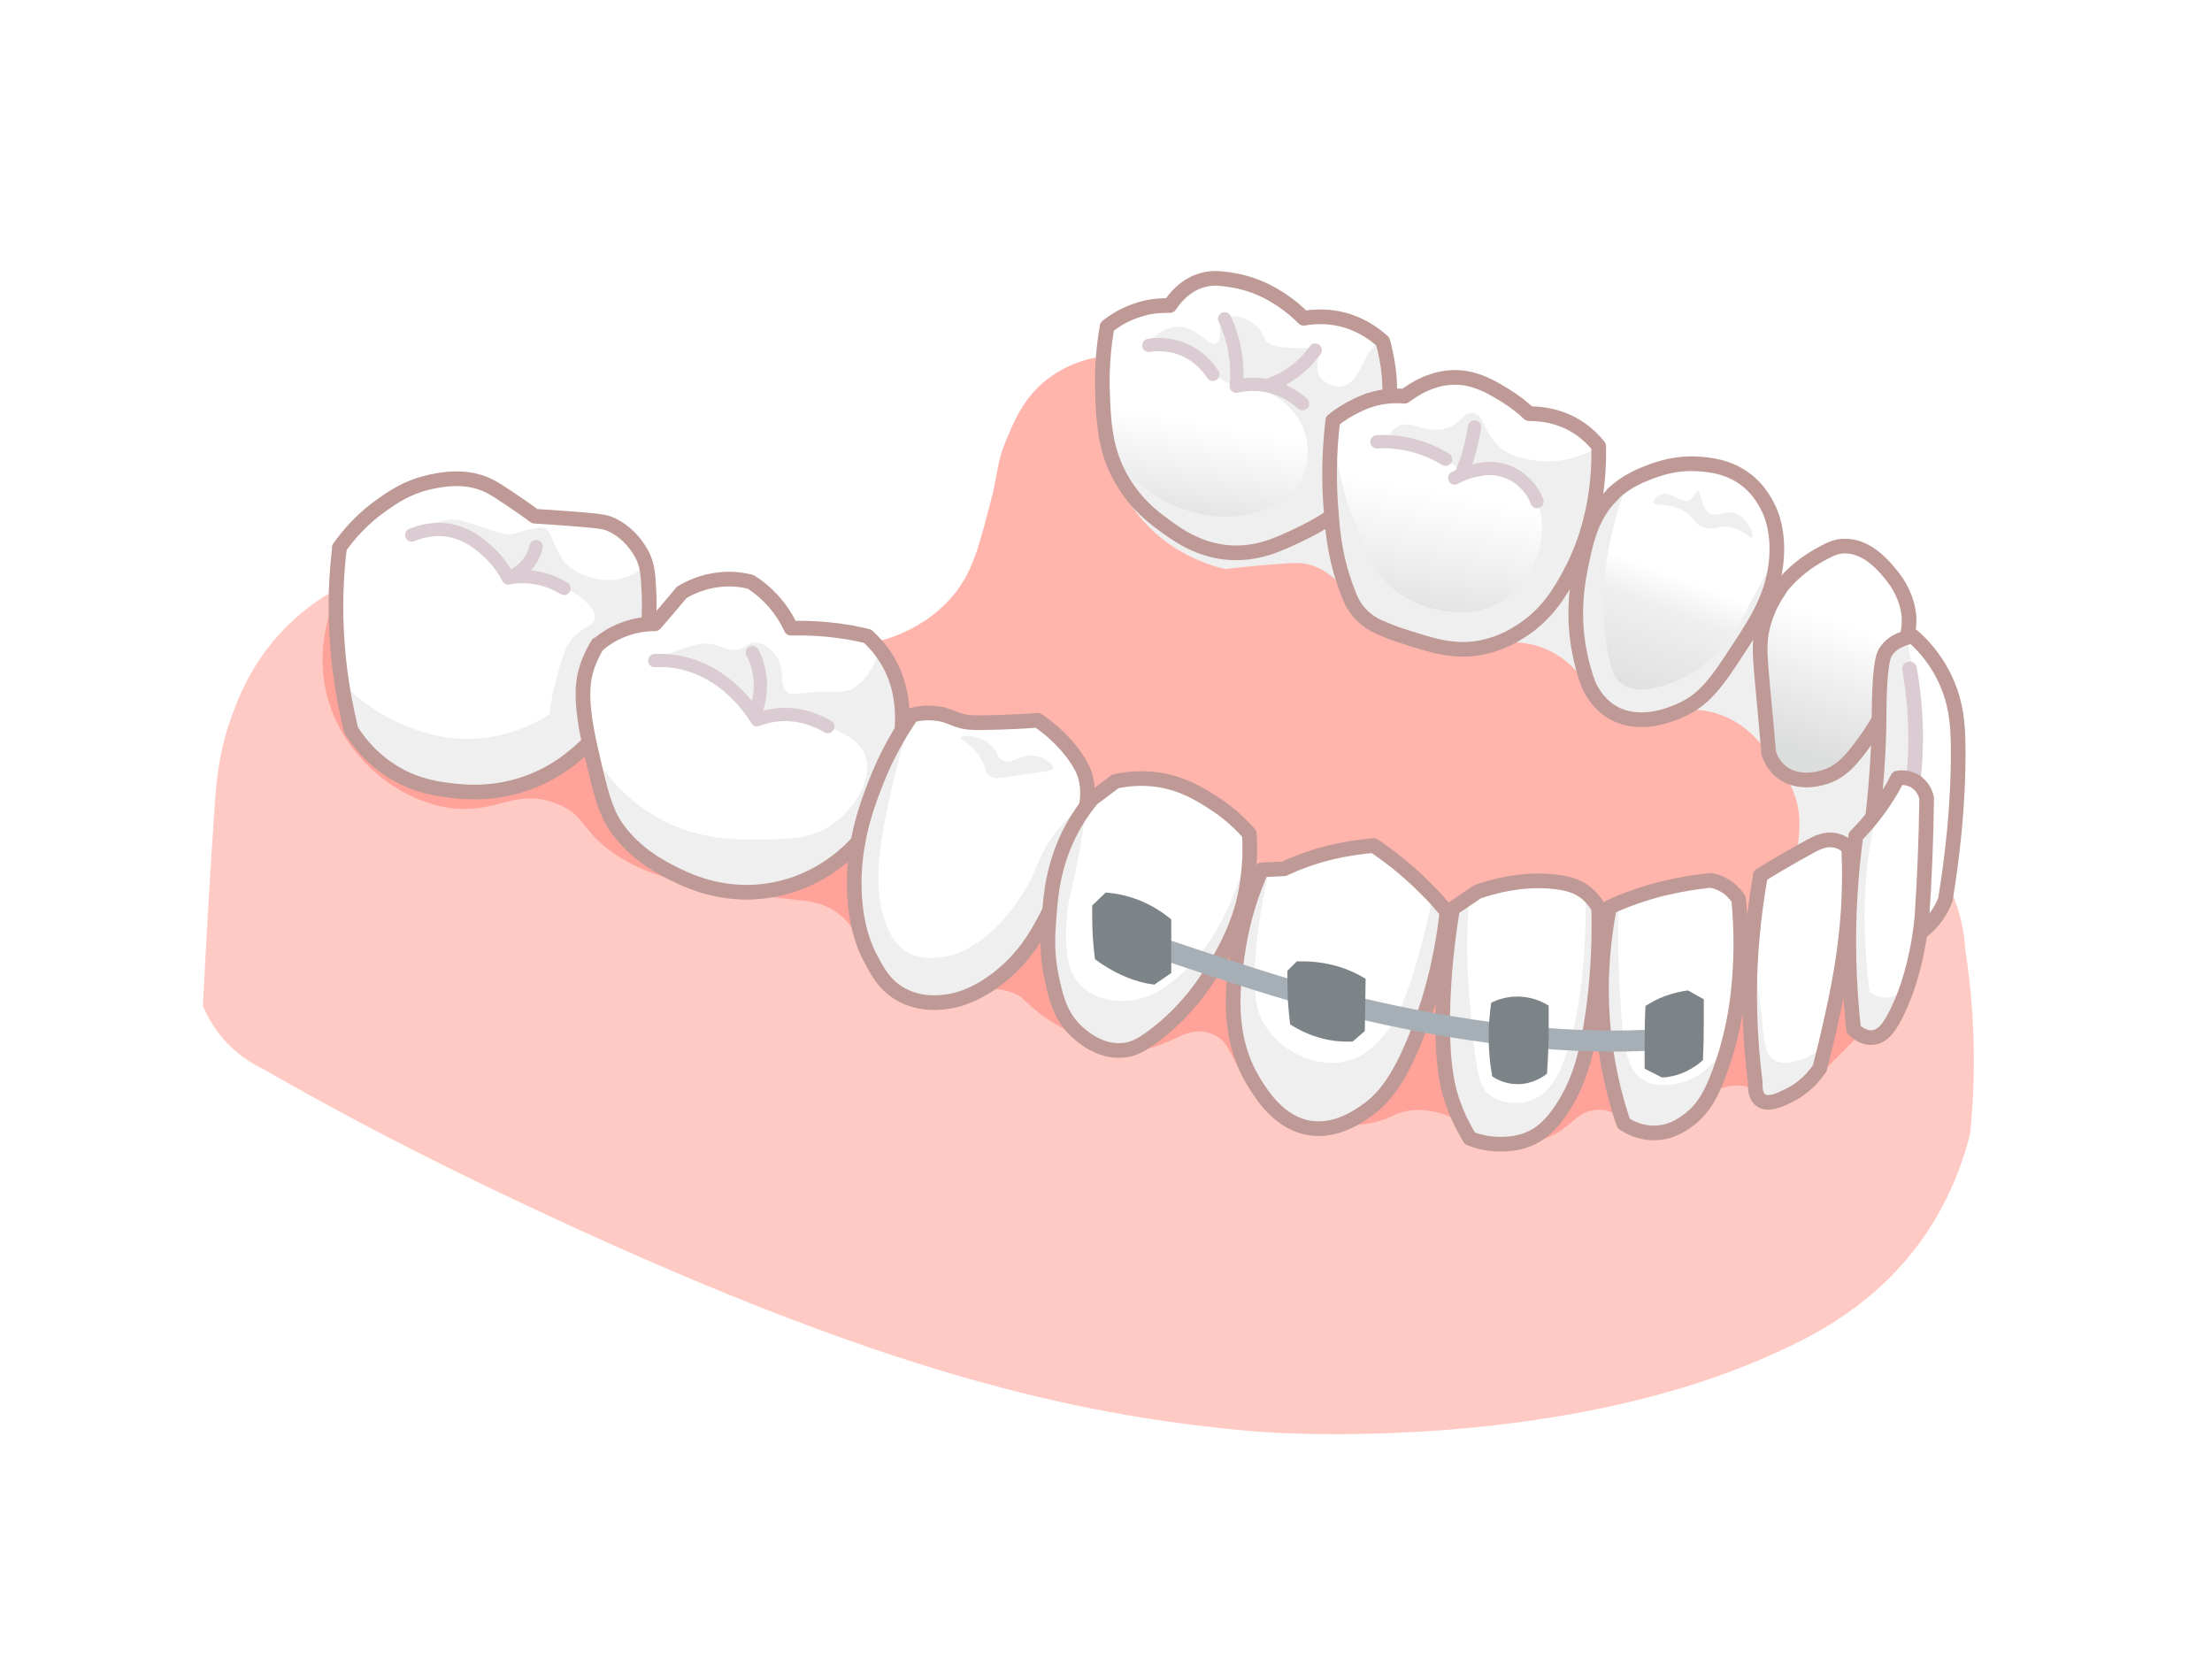 <svg xmlns="http://www.w3.org/2000/svg" xmlns:xlink="http://www.w3.org/1999/xlink" viewBox="0 0 800 600"><defs><style> .st0, .st1, .st2, .st3, .st4 { fill: none; } .st5 { mask: url(#mask); } .st6 { filter: url(#luminosity-noclip); } .st1 { stroke-width: 4.8px; } .st1, .st2 { stroke: #daccd2; } .st1, .st2, .st3, .st4 { stroke-linecap: round; stroke-linejoin: round; } .st2, .st4 { stroke-width: 5.3px; } .st3 { stroke: #a6afb5; stroke-width: 7.6px; } .st7 { fill: #7d8488; } .st8 { mix-blend-mode: multiply; } .st8, .st9 { fill: #efefef; } .st10 { filter: url(#luminosity-noclip1); } .st11 { fill: url(#_新規グラデーションスウォッチ_3); } .st12 { isolation: isolate; } .st13 { mask: url(#mask-1); } .st14 { clip-path: url(#clippath-1); } .st15 { fill: #fff; } .st16 { fill: #ffa29a; } .st4 { stroke: #be9996; } .st17 { fill: #ffb4ac; } .st18 { fill: #ffcac3; } .st19 { clip-path: url(#clippath); } .st20 { fill: url(#_名称未設定グラデーション_31); } .st21 { fill: url(#_名称未設定グラデーション_30); } .st22 { fill: url(#_名称未設定グラデーション_29); } </style><clipPath id="clippath"><path class="st0" d="M260.8,225.5c7.6,3,18.4,6.3,31.5,7.6,8,.7,14.7,1.4,23.3-.6,4.1-1,18.5-4.5,29-17,6.8-8.1,9-16.3,13.2-32.2,3.5-12.9,2.4-15.4,6.3-24.6,2.9-6.9,6.3-15,14.5-21.4,8.9-7,18.7-8.5,24-8.8,6.5,1.9,13,3.8,19.6,5.7,79.1,31.1,158.1,62.2,237.2,93.4,5.8,2.5,20.5,9.8,30.9,26.5,11.9,19.1,10.4,38.3,9.5,45.4-2.1,15.3-8.8,26.2-12.6,31.5-10,6-25.5,14.1-45.4,20.2-31.6,9.6-59.1,9.4-82,7.6-52.6-4.1-107.9-18.5-189.3-49.8-31.2-12-73.2-29.2-122.4-52.4,4.2-10.3,8.4-20.6,12.6-30.9Z"></path></clipPath><filter id="luminosity-noclip" x="356.6" y="68.6" width="407.5" height="302.2" color-interpolation-filters="sRGB" filterUnits="userSpaceOnUse"></filter><mask id="mask" x="356.6" y="68.6" width="407.5" height="302.2" maskUnits="userSpaceOnUse"><g class="st6"><image width="1698" height="1259" transform="translate(356.6 68.6) scale(.2)"></image></g></mask><clipPath id="clippath-1"><path class="st0" d="M134.6,207.4c-7.5,2.6-18.8,7.6-29.4,17.7-13.9,13.1-19.2,27.7-21.9,35.3-4.3,12.4-5.1,22.1-5.9,34.5-1.8,26.9-3.1,50.2-4,69,1.4,3.3,4,8.3,8.6,13.2,5,5.2,10.2,8.2,13.5,9.7,18.6,10.7,45.1,25.2,77.8,41,136.6,65.8,211.2,84.2,281.8,90,0,0,96.7,7.9,177.5-24.4,36.3-14.5,53.7-31.9,63.9-47.1,9.3-13.7,13.7-27.1,16-36.2,1.3-12.8,1.9-27.5.8-43.7-.5-8.1-1.4-15.7-2.5-22.7-.2-4-.9-8.9-2.5-14.3-3.1-10.1-8.1-17.4-11.8-21.9-12.8,13.4-33.8,31.7-63.9,42.9-19.6,7.3-57.8,17-151.4-7.6-58.6-15.4-100.3-34.1-122-43.7-51.6-22.9-127.1-55-224.6-91.7Z"></path></clipPath><filter id="luminosity-noclip1" x="103.4" y="148.1" width="617.5" height="280.6" color-interpolation-filters="sRGB" filterUnits="userSpaceOnUse"></filter><mask id="mask-1" x="103.4" y="148.1" width="617.5" height="280.6" maskUnits="userSpaceOnUse"><g class="st10"><image width="2573" height="1169" transform="translate(103.4 148.1) scale(.2)"></image></g></mask><linearGradient id="_&#x540D;&#x79F0;&#x672A;&#x8A2D;&#x5B9A;&#x30B0;&#x30E9;&#x30C7;&#x30FC;&#x30B7;&#x30E7;&#x30F3;_31" data-name="&#x540D;&#x79F0;&#x672A;&#x8A2D;&#x5B9A;&#x30B0;&#x30E9;&#x30C7;&#x30FC;&#x30B7;&#x30E7;&#x30F3; 31" x1="455.5" y1="103" x2="436.1" y2="206.3" gradientUnits="userSpaceOnUse"><stop offset=".5" stop-color="#fff"></stop><stop offset=".7" stop-color="#efefef"></stop><stop offset=".9" stop-color="#dcdddd"></stop></linearGradient><linearGradient id="_&#x540D;&#x79F0;&#x672A;&#x8A2D;&#x5B9A;&#x30B0;&#x30E9;&#x30C7;&#x30FC;&#x30B7;&#x30E7;&#x30F3;_30" data-name="&#x540D;&#x79F0;&#x672A;&#x8A2D;&#x5B9A;&#x30B0;&#x30E9;&#x30C7;&#x30FC;&#x30B7;&#x30E7;&#x30F3; 30" x1="539.9" y1="116" x2="516.2" y2="242.6" gradientUnits="userSpaceOnUse"><stop offset=".5" stop-color="#fff"></stop><stop offset=".7" stop-color="#efefef"></stop><stop offset=".9" stop-color="#dcdddd"></stop></linearGradient><linearGradient id="_&#x65B0;&#x898F;&#x30B0;&#x30E9;&#x30C7;&#x30FC;&#x30B7;&#x30E7;&#x30F3;&#x30B9;&#x30A6;&#x30A9;&#x30C3;&#x30C1;_3" data-name="&#x65B0;&#x898F;&#x30B0;&#x30E9;&#x30C7;&#x30FC;&#x30B7;&#x30E7;&#x30F3;&#x30B9;&#x30A6;&#x30A9;&#x30C3;&#x30C1; 3" x1="629.1" y1="147.8" x2="583.4" y2="268.6" gradientUnits="userSpaceOnUse"><stop offset=".5" stop-color="#fff"></stop><stop offset=".6" stop-color="#efefef"></stop><stop offset=".9" stop-color="#dcdddd"></stop></linearGradient><linearGradient id="_&#x540D;&#x79F0;&#x672A;&#x8A2D;&#x5B9A;&#x30B0;&#x30E9;&#x30C7;&#x30FC;&#x30B7;&#x30E7;&#x30F3;_29" data-name="&#x540D;&#x79F0;&#x672A;&#x8A2D;&#x5B9A;&#x30B0;&#x30E9;&#x30C7;&#x30FC;&#x30B7;&#x30E7;&#x30F3; 29" x1="665.6" y1="224.8" x2="646.9" y2="275.7" gradientUnits="userSpaceOnUse"><stop offset="0" stop-color="#fff"></stop><stop offset=".4" stop-color="#efefef"></stop><stop offset=".9" stop-color="#dcdddd"></stop></linearGradient></defs><g class="st12"><g id="_&#x30EC;&#x30A4;&#x30E4;&#x30FC;_1" data-name="&#x30EC;&#x30A4;&#x30E4;&#x30FC;_1"><g id="_&#x8868;&#x5074;&#x77EF;&#x6B63;" data-name="&#x8868;&#x5074;&#x77EF;&#x6B63;"><g id="_&#x4E0B;&#x984E;" data-name="&#x4E0B;&#x984E;"><g><path class="st17" d="M260.8,225.5c7.6,3,18.4,6.3,31.5,7.6,8,.7,14.7,1.4,23.3-.6,4.1-1,18.5-4.5,29-17,6.8-8.1,9-16.3,13.2-32.2,3.5-12.9,2.4-15.4,6.3-24.6,2.9-6.9,6.3-15,14.5-21.4,8.9-7,18.7-8.5,24-8.8,6.5,1.9,13,3.8,19.6,5.7,79.1,31.1,158.1,62.2,237.2,93.4,5.8,2.5,20.5,9.8,30.9,26.5,11.9,19.1,10.4,38.3,9.5,45.4-2.1,15.3-8.8,26.2-12.6,31.5-10,6-25.5,14.1-45.4,20.2-31.6,9.6-59.1,9.4-82,7.6-52.6-4.1-107.9-18.5-189.3-49.8-31.2-12-73.2-29.2-122.4-52.4,4.2-10.3,8.4-20.6,12.6-30.9Z"></path><g class="st19"><g class="st5"><path class="st16" d="M359.2,144.7c-3.8,30.4,15.6,54.1,24,64.3,12.1,14.7,30.5,30.2,97.2,53,77.4,26.4,75,13.2,106,30.3,54.8,30.2,60,70.3,106,75.7,6.4.8,32.6,3.9,50.5-11.4,34.5-29.4,18.2-110.4-12.6-161.5-43.8-72.5-122.4-93.6-183-109.8-47-12.6-105.4-27.3-150.1,3.8-6.7,4.7-33.9,23.6-37.9,55.5Z"></path></g></g><path class="st8" d="M690.4,253.8c-10.4-16.7-25.1-24-30.9-26.5-79.1-31.1-158.1-62.2-237.2-93.4-4.5-1.3-9-2.6-13.5-3.9-2,2-3.9,4.3-5.4,7.1-11.5,20.3,4,43.2,6.9,47.3,11.2,15.6,27.6,20.2,32.8,21.4,3-.4,7.3-.8,12.6-1.3,8.3-.7,12.4-1,15-.8,3.7.3,13.1,2.3,23.6,20.3,13.9,3.4,27.7,6.8,41.6,10.2,2.1-.8,12.2-4.2,23.3.6,10.2,4.4,14.7,12.9,15.8,15.1,10.9,2.3,21.9,4.6,32.8,6.9,3.2-.3,7.9-.4,13.2,1.3,12.5,3.9,18.5,14.4,20,17.1,2.1,2,5,5.3,7.1,10,3.7,8.1,2.8,15.5,1.9,22.1-1.6,12.2-6.3,22-10.7,29,6.4-.7,24.7-3.4,40.4-18.3,13.1-12.4,18.1-27.5,20-39.1-1.2-7.7-3.8-16.5-9.3-25.3Z"></path></g><g><path class="st18" d="M134.6,207.4c-7.5,2.6-18.8,7.6-29.4,17.7-13.9,13.1-19.2,27.7-21.9,35.3-4.3,12.4-5.1,22.1-5.9,34.5-1.8,26.9-3.1,50.2-4,69,1.4,3.3,4,8.3,8.6,13.2,5,5.2,10.2,8.2,13.5,9.7,18.6,10.7,45.1,25.2,77.8,41,136.5,65.8,211.1,84.1,281.8,90,0,0,105.3,8.7,186.8-28.4,12.8-5.8,37-17.2,54.6-43.1,9.4-13.9,13.8-27.4,16-36.2,1.3-12.8,1.9-27.5.8-43.7-.5-8.1-1.4-15.7-2.5-22.7-.2-4-.9-8.9-2.5-14.3-3.1-10.1-8.1-17.4-11.8-21.9-12.8,13.4-33.8,31.7-63.9,42.9-19.6,7.3-57.8,17-151.4-7.6-58.6-15.4-100.3-34.1-122-43.7-51.6-22.9-127.1-55-224.6-91.7Z"></path><path class="st16" d="M684.7,323.9c-1.5-.4-2.9-.9-4.4-1.3-12.2,10.1-28,20.5-47.8,27.8-19.6,7.3-57.8,17-151.4-7.6-58.6-15.4-100.3-34.1-122-43.7-51.6-22.9-127.1-55-224.6-91.7-2.2.8-4.8,1.8-7.7,3-2.3,3.1-4.6,6.2-6.9,9.4-2.1,6.1-5.8,19.9-.6,35.3,6.7,20,25.6,35,44.2,37.2,16.3,1.9,22.7-7.1,37.2-1.9,11.1,4,9.2,9.9,21.4,18.3,16.6,11.3,40,13.9,68.1,17,2.1.2,7.5.8,12.6,4.4,3.3,2.3,5.1,5,8.2,9.5,6.3,9.2,5.6,12,9.5,15.1,3.4,2.8,7.4,3.2,15.1,3.8,16.1,1.3,20.3-2.4,29,0,6.9,1.9,5.5,4.8,16.4,11.4,6.6,4,15.2,9.1,25.4,9.9,16.1,1.2,21-9.6,31.3-6.1,8.8,3,6.1,11,17.5,20.9,10.7,9.2,27.5,14.6,41.8,11.3,6.9-1.6,8-4,14.5-4.4,10.3-.6,19.2,5,25.2,10.1,6.8,1.9,15.6,3.1,24-.6,7.8-3.5,9-8.5,15.8-9.5,9.9-1.4,12.7,8.6,22.5,8.2,11.8-.4,13.7-15.4,27.3-17,9.4-1.1,11.5,5.6,20.6,3.6,3.7-.8,6.4-2.6,19.8-16.2,9.1-9.2,13.6-13.8,14.5-15.1,2.7-4.1,9.7-16.9,3.2-41Z"></path><g class="st14"><g class="st13"><path class="st16" d="M110.2,210.7c-2.3,6.1-6.8,20.5-3.4,38.7,3.4,18.1,13,29.7,18.5,36.2,4.4,5.2,16.8,19.5,37,26.1,7.4,2.4,16.7,3.9,35.3,6.7,12.1,1.9,15.5,1.9,21.4,4.8,6.4,3.1,9.6,6.6,18.8,10,2.2.8,4.9,1.5,10.3,2.9,11.7,3,14.3,3,21,5,6.9,2.1,11.9,4.4,15.1,5.9,10.3,4.8,16.1,9.4,21,12.6,15.9,10.5,21.3,6.2,45.4,16.8,18.5,8.1,15.3,10.6,29.4,16,20.1,7.6,25.6,2.3,47.9,7.6,30,7.1,26.6,18.3,49.6,20.2,11.9,1,16.7-.6,47.9-1.7,29.6-1,32.2,10.2,55.5,7.6,9.8-1.1,4.8-2.2,37-10.1,16.8-4.2,25-5.5,36.2-11.8,5.9-3.3,9.8-6.4,17.7-12.6,7.3-5.8,18.7-14.9,26.1-23.6,12.8-15.1,15.5-32.1,18.5-50.5,2.4-14.7,4.4-39.4-2.5-69.8-81.3,24.9-146.1,25.1-189.3,21-26.4-2.5-65.7-8.6-261.6-79.1-45-16.2-82.1-30-107.7-39.5-15.1,20.2-30.3,40.4-45.4,60.6Z"></path></g></g></g><g id="_&#x7B2C;&#x4E8C;&#x5927;&#x81FC;&#x6B6F;" data-name="&#x7B2C;&#x4E8C;&#x5927;&#x81FC;&#x6B6F;"><path id="_&#x4E0B;&#x5730;" data-name="&#x4E0B;&#x5730;" class="st15" d="M400.4,118.2c-1.2,6.7-1.9,14.4-1.7,22.7.4,11.3.7,22.4,7.6,33.6,4.9,8.1,11.1,12.8,14.3,15.1,4.7,3.5,11.9,8.8,22.3,10.1,11.1,1.3,19.6-2.8,26.9-6.3,6.3-3.1,16.9-8.1,24.5-20,7.6-11.7,8.1-23.4,8.3-29.7.3-8.5-1.2-15.5-2.5-20.2-2.1-1.9-5.3-4.4-9.7-6.3-8.1-3.5-15.6-2.7-18.9-2.1-4.1-4.1-8.1-6.8-10.9-8.4-2.6-1.5-8-4.4-15.6-5.5-3.5-.5-6.3-.9-9.7,0-6.8,1.7-10.8,7.1-12.2,9.3-2.6,0-6.3,0-10.5,1.3-5.7,1.6-9.8,4.4-12.2,6.3Z"></path><path class="st20" d="M487.9,181.4c6.3-11.5,7-22.8,7.1-24.1-20-3.3-40.4-7.1-61.4-11.4-11.9-2.4-23.5-4.9-34.9-7.5,0,.8,0,1.6,0,2.5.4,11.3.7,22.4,7.6,33.6,4.9,8.1,11.1,12.8,14.3,15.1,4.7,3.5,11.9,8.8,22.3,10.1,11.1,1.3,19.6-2.8,26.9-6.3,4.7-2.3,11.7-5.7,18.2-12.1Z"></path><path class="st8" d="M485.8,139.7c-3.1.7-6.8-1-8.4-3.4-2.3-3.5.6-7.5-1.7-9.7-1.3-1.2-2.4-.4-8.8-.8-4.2-.3-6.3-.5-8-1.7-2.5-1.7-1.8-3.5-4.2-5.9-3.2-3.3-9-5-11.8-2.9-3,2.2-.6,7.6-2.9,8.8-2.8,1.5-6.6-5.7-13.5-5.9-6-.2-11.5,5.1-10.9,6.7.6,1.6,6.6-1.5,13,1.7,4.3,2.1,4.5,4.9,10.1,8.8,3.3,2.3,6.3,3.5,8.4,4.2,2.2,0,9.3,0,16,5,1.8,1.3,7.5,5.7,9.3,13.9.5,2.1,1.6,8.9-2.1,15.6-4.4,7.8-12.5,10-17.2,11.4-11.3,3.2-20.9,0-24.8-1.3-13.7-4.6-21.4-14.3-24.4-18.5.1,1.1.5,3.5,1.3,6.7.4.7.8,1.4,1.2,2.1,4.9,8.1,11.1,12.8,14.3,15.1,4.7,3.5,11.9,8.8,22.3,10.1,11.1,1.3,19.6-2.8,26.9-6.3,6.3-3.1,16.9-8.1,24.5-20,7.6-11.7,8.1-23.4,8.3-29.7.3-8.5-1.2-15.5-2.5-20.2-7.4,1.6-7.3,14.4-14.3,16Z"></path><path id="_&#x5916;&#x5F62;&#x7DDA;" data-name="&#x5916;&#x5F62;&#x7DDA;" class="st4" d="M400.4,118.2c-1.2,6.7-1.9,14.4-1.7,22.7.4,11.3.7,22.4,7.6,33.6,4.9,8.1,11.1,12.8,14.3,15.1,4.7,3.5,11.9,8.8,22.3,10.1,11.1,1.3,19.6-2.8,26.9-6.3,6.3-3.1,16.9-8.1,24.5-20,7.6-11.7,8.1-23.4,8.3-29.7.3-8.5-1.2-15.5-2.5-20.2-2.1-1.9-5.3-4.4-9.7-6.3-8.1-3.5-15.6-2.7-18.9-2.1-4.1-4.1-8.1-6.8-10.9-8.4-2.6-1.5-8-4.4-15.6-5.5-3.5-.5-6.3-.9-9.7,0-6.8,1.7-10.8,7.1-12.2,9.3-2.6,0-6.3,0-10.5,1.3-5.7,1.6-9.8,4.4-12.2,6.3Z"></path><g id="_&#x4E2D;&#x306E;&#x7DDA;" data-name="&#x4E2D;&#x306E;&#x7DDA;"><path class="st1" d="M415.5,124.9c2-.3,7.2-.9,13,1.7,6,2.7,9,7.1,10.1,8.8"></path><path class="st1" d="M442.9,115.3c1.4,2.9,2.9,7.1,3.8,12.2.8,4.9.7,9.1.4,12.2,2.3-.5,5.9-1.1,10.1-.4,7.2,1.1,11.9,5,13.9,6.7"></path><path class="st1" d="M475.7,126.6c-1.4,2-3.6,4.6-6.7,7.1-3.3,2.6-6.5,4.2-8.8,5"></path></g></g><g id="_&#x7B2C;&#x4E00;&#x5927;&#x81FC;&#x6B6F;" data-name="&#x7B2C;&#x4E00;&#x5927;&#x81FC;&#x6B6F;"><path id="_&#x4E0B;&#x5730;1" data-name="&#x4E0B;&#x5730;" class="st15" d="M482,152.3c-1.4,11.9-1.3,22-.8,29.4.6,8.8,1.2,17.9,5,29,.6,1.7,1.2,3.3,1.8,4.8,2.1,5.1,6,9.2,11,11.4,3.6,1.6,6.8,2.7,9.4,3.6,9.7,3.1,17.6,5.7,27.3,3.8,7.1-1.4,12-4.4,14.3-5.9,9.8-6.2,14.5-14.7,17.7-20.6,9.6-17.7,10.7-35.8,10.5-46.3-1.5-1.9-3.7-4.2-6.7-6.3-7.4-5.1-15-5.5-18.5-5.5-2-1.9-4.9-4.3-8.8-6.7-4.1-2.5-9.2-5.6-15.6-6.3-9.8-1-17.7,4.5-20.6,6.7-4.5-.4-8.1.2-10.5.8-2.9.7-5.1,1.7-6.7,2.5-3.6,1.7-6.5,3.6-8.8,5.5Z"></path><path class="st21" d="M567.8,207.8c5.3-9.8,8-19.7,9.3-28.4-14,1.6-32,2.3-52.7-.2-17.1-2.1-31.7-5.9-43.6-9.8,0,4.7,0,8.8.3,12.4.6,8.8,1.2,17.9,5,29,.6,1.7,1.2,3.3,1.8,4.8,2.1,5.1,6,9.2,11,11.4,3.6,1.6,6.8,2.7,9.4,3.6,9.7,3.1,17.6,5.7,27.3,3.8,7.1-1.4,12-4.4,14.3-5.9,9.8-6.2,14.5-14.7,17.7-20.6Z"></path><path class="st8" d="M481.1,181.7c.6,8.8,1.2,17.9,5,29,.6,1.7,1.2,3.3,1.8,4.8,2.1,5.1,6,9.2,11,11.4,3.6,1.6,6.8,2.7,9.4,3.6,9.7,3.1,17.6,5.7,27.3,3.8,7.1-1.4,12-4.4,14.3-5.9,9.8-6.2,14.5-14.7,17.7-20.6,5.4-10,8.1-20,9.4-28.8.3-2.1.5-4.3.7-6.5.3-3.9.4-7.5.4-10.9-3.3,2-11.6,6.3-22.3,5-3.8-.5-8.7-1.1-13-4.6-6.3-5.1-5.8-11.9-10.1-12.6-3.4-.6-4,3.8-9.7,5.5-7.7,2.3-13.4-3.7-18.1-.4-1.8,1.3-2.6,3.3-2.9,4.6,3.9.9,8.2,2.2,12.9,4,5.5,2.2,10.2,4.6,14,6.9,1.6-.5,9.8-3.1,17.8,1.3.7.4,6.2,3.5,9.1,10,5.3,11.9-.8,29.4-13.5,36.6-9.3,5.3-19.3,3.3-22.7,2.5-2.5-.5-10.7-2.4-17.7-9.3-4.1-4.1-6.1-8.6-10.1-17.7-2.9-6.5-4.5-11.7-5-13.5-2-6.6-4.3-16-5-27.8-1.4,11.9-1.3,22-.8,29.4Z"></path><path id="_&#x5916;&#x5F62;&#x7DDA;1" data-name="&#x5916;&#x5F62;&#x7DDA;" class="st4" d="M482,152.3c-1.4,11.9-1.3,22-.8,29.4.6,8.8,1.2,17.9,5,29,.7,2,1.4,3.9,2.1,5.6,2,4.7,5.7,8.4,10.3,10.4,3.8,1.7,7.1,2.9,9.8,3.7,9.7,3.1,17.6,5.7,27.3,3.8,7.1-1.4,12-4.4,14.3-5.9,9.8-6.2,14.5-14.7,17.7-20.6,9.6-17.7,10.7-35.8,10.5-46.3-1.5-1.9-3.7-4.2-6.7-6.3-7.4-5.1-15-5.5-18.5-5.5-2-1.9-4.9-4.3-8.8-6.7-4.1-2.5-9.2-5.6-15.6-6.3-9.8-1-17.7,4.5-20.6,6.7-4.5-.4-8.1.2-10.5.8-2.9.7-5.1,1.7-6.7,2.5-3.6,1.7-6.5,3.6-8.8,5.5Z"></path><g id="_&#x4E2D;&#x306E;&#x7DDA;1" data-name="&#x4E2D;&#x306E;&#x7DDA;"><path class="st1" d="M498,159.8c3.1-.2,7.7-.1,13,1.3,5.2,1.3,9.1,3.4,11.8,5"></path><path class="st1" d="M526.1,172.9c1.7-1,4.5-2.2,8-2.9,1.9-.4,4.2-.8,7.1-.4,4.4.6,7.5,2.7,8.8,3.8,3.7,2.9,5.3,6.4,5.9,8"></path><path class="st1" d="M533.3,154.4c-.5,3.3-1.3,7-2.5,10.9-.5,1.6-1.1,3.2-1.7,4.6"></path></g></g><g id="_&#x7B2C;&#x4E8C;&#x5927;&#x81FC;&#x6B6F;1" data-name="&#x7B2C;&#x4E8C;&#x5927;&#x81FC;&#x6B6F;"><path id="_&#x4E0B;&#x5730;2" data-name="&#x4E0B;&#x5730;" class="st15" d="M122.8,198.1c-1.2,9.6-1.8,21.5-.8,34.9.9,12,2.9,22.5,5,31.1,2.4,3.8,7.3,10.5,16,15.6,8.2,4.8,15.7,5.7,21,6.3,4.4.5,15.5,1.6,28.2-3.4,9.4-3.7,15.3-8.9,18.5-11.8,16.2-14.6,21.6-33.7,23.6-42.9.4-3.3.7-8.1.4-13.9-.3-6-.5-9.1-2.1-12.6-.4-.9-3.9-8.3-11.8-11.8-1.9-.8-3.4-1.2-15.6-2.1-4.8-.4-8.8-.6-11.8-.8-1.9-1.4-4.8-3.5-8.4-5.9-4.2-2.8-6.3-4.2-8-5-8.8-4.5-18.7-2.1-22.3-1.3-7.4,1.8-12.3,5.1-16.4,8-7.2,5-12.2,10.8-15.6,15.6Z"></path><path class="st9" d="M234.7,214.1c-.2-4.4-.4-7.2-1.1-9.7-2,1.8-4.7,3.7-8.5,4.7-6.8,1.8-12.2-.4-14.2-1.3-2-.8-4.8-2-6.9-4.7-1-1.2-1.6-2.5-2.8-5-2.4-4.9-2.3-6.2-3.8-6.9-1.2-.6-2.8-.3-6,.3-3.4.7-3.8,1.2-5.7,1.6-2.9.5-4.7-.3-10.4-2.2-5.3-1.7-7.9-2.6-9.5-2.8-3.7-.6-9.2,0-16.9,5.6,1.5-.6,11.3-4.4,21.7.7,9.3,4.6,12.6,13,13.2,14.8,7-.4,17.6.2,25.9,6.6,1.8,1.4,5.9,4.6,5.4,7.9-.4,2.6-3.5,2.7-6.9,6-3.8,3.6-4.9,8-7.3,17-.7,2.8-1.6,6.8-2.2,11.7-5.3,3.3-16.1,9-30.3,8.8-10.4-.1-18.2-3.3-22.4-5-10.9-4.6-18.3-11.1-22.5-15.5,1,6.5,2.2,12.4,3.5,17.6,2.4,3.8,7.3,10.5,16,15.6,8.2,4.8,15.7,5.7,21,6.3,4.4.5,15.5,1.6,28.2-3.4,9.4-3.7,15.3-8.9,18.5-11.8,16.2-14.6,21.6-33.7,23.6-42.9.4-3.3.7-8.1.4-13.9Z"></path><path id="_&#x5916;&#x5F62;&#x7DDA;2" data-name="&#x5916;&#x5F62;&#x7DDA;" class="st4" d="M122.8,198.1c-1.2,9.6-1.8,21.5-.8,34.9.9,12,2.9,22.5,5,31.1,2.4,3.8,7.3,10.5,16,15.6,8.2,4.8,15.7,5.7,21,6.3,4.4.5,15.5,1.6,28.2-3.4,9.4-3.7,15.3-8.9,18.5-11.8,16.2-14.6,21.6-33.7,23.6-42.9.4-3.3.7-8.1.4-13.9-.3-6-.5-9.1-2.1-12.6-.4-.9-3.9-8.3-11.8-11.8-1.9-.8-3.4-1.2-15.6-2.1-4.8-.4-8.8-.6-11.8-.8-1.9-1.4-4.8-3.5-8.4-5.9-4.2-2.8-6.3-4.2-8-5-8.8-4.5-18.7-2.1-22.3-1.3-7.4,1.8-12.3,5.1-16.4,8-7.2,5-12.2,10.8-15.6,15.6Z"></path><g id="_&#x4E2D;&#x306E;&#x7DDA;2" data-name="&#x4E2D;&#x306E;&#x7DDA;"><path class="st1" d="M148.9,193.5c2.4-1,7.4-2.7,13.5-1.7,6.3,1.1,10.4,4.5,13,6.7,4.4,3.7,7,7.8,8.4,10.5,2.6-.5,7-.9,12.2.4,3.4.9,6.1,2.2,8,3.4"></path><path class="st1" d="M193.9,197.7c-.3,1.4-1.2,4.4-3.8,7.1-2.4,2.6-5,3.7-6.3,4.2"></path></g></g><g id="_&#x7B2C;&#x4E00;&#x5927;&#x81FC;&#x6B6F;1" data-name="&#x7B2C;&#x4E00;&#x5927;&#x81FC;&#x6B6F;"><path id="_&#x4E0B;&#x5730;3" data-name="&#x4E0B;&#x5730;" class="st15" d="M216.2,233c-1.1,1.8-2.6,4.5-3.8,8-1.7,5-2.9,12.1,1.3,30.3,3.4,14.9,5.1,22.3,9.7,28.6,6.5,8.8,14.5,13.1,19.3,15.6,5.5,2.8,18,9,34.5,6.7,16.1-2.2,26.6-11.1,31.1-15.6,11.4-11.2,14.5-24,15.9-30.3,1.6-7.1,5.4-23.8-3.7-38.2-2.3-3.7-4.9-6.3-6.7-8-4.4-1.1-9.5-2-15.1-2.5-4.6-.4-8.8-.5-12.6-.4-1-2.1-2.3-4.6-4.2-7.1-3.6-4.8-7.6-7.9-10.5-9.7-2.6-.6-6.4-1.3-10.9-.8-6.5.6-11.3,3.1-13.9,4.6-3.2,3.8-6.4,7.6-9.7,11.4-2.6,0-6.7.3-11.4,2.1-4.3,1.6-7.3,3.8-9.3,5.5Z"></path><path class="st9" d="M320.5,238.1c-.8-1.2-1.5-2.2-2.3-3.2-3.9,11.7-9.4,14.2-11.7,14.9-2.7.8-3.3-.1-12.9.6-6.3.5-7.4,1-8.8,0-3.4-2.5-.3-8-4.4-13.6-.5-.6-3.1-4.2-6.9-4.4-3-.2-3.4,1.9-6.9,2.5-4.5.8-6.1-2.2-11.7-2.2-2,0-4,.6-7.9,1.9-3.2,1-7.6,2.6-12.6,5,3.5-.3,16.2-.8,27.4,7.9,5.8,4.5,9.1,9.9,10.7,13.2,5.6-1.2,16-2.5,27,2.1,5.1,2.1,11.2,4.7,13.4,10.5,3.2,8.5-4.1,18.9-10.7,24-7.8,6.1-16.4,6.2-27.1,6.3-9.4.1-23.8.3-38.8-8.8-12.4-7.5-19.2-17.6-22.5-23.6,3.4,14.9,5.1,22.3,9.7,28.6,6.5,8.8,14.5,13.1,19.3,15.6,5.5,2.8,18,9,34.5,6.7,16.1-2.2,26.6-11.1,31.1-15.6,11.4-11.2,14.5-24,15.9-30.3,1.6-7.1,5.4-23.8-3.7-38.2Z"></path><path id="_&#x5916;&#x5F62;&#x7DDA;3" data-name="&#x5916;&#x5F62;&#x7DDA;" class="st4" d="M216.2,233c-1.1,1.8-2.6,4.5-3.8,8-1.7,5-2.9,12.1,1.3,30.3,3.4,14.9,5.1,22.3,9.7,28.6,6.5,8.8,14.5,13.1,19.3,15.6,5.5,2.8,18,9,34.5,6.7,16.1-2.2,26.6-11.1,31.1-15.6,11.4-11.2,14.5-24,15.9-30.3,1.6-7.1,5.4-23.8-3.7-38.2-2.3-3.7-4.9-6.3-6.7-8-4.4-1.1-9.5-2-15.1-2.5-4.6-.4-8.8-.5-12.6-.4-1-2.1-2.3-4.6-4.2-7.1-3.6-4.8-7.6-7.9-10.5-9.7-2.6-.6-6.4-1.3-10.9-.8-6.5.6-11.3,3.1-13.9,4.6-3.2,3.8-6.4,7.6-9.7,11.4-2.6,0-6.7.3-11.4,2.1-4.3,1.6-7.3,3.8-9.3,5.5Z"></path><g id="_&#x4E2D;&#x306E;&#x7DDA;3" data-name="&#x4E2D;&#x306E;&#x7DDA;"><path class="st1" d="M236.8,238.9c2.9-.1,6.2,0,9.7.8,15.7,3.5,24.6,16.2,27.3,20.6,1.9-.7,4.1-1.4,6.7-1.7,8.8-1.1,15.8,2.4,18.9,4.2"></path><path class="st1" d="M272.1,236c1.1,2,2.7,5.8,2.9,10.9.2,5.2-1.2,9.3-2.1,11.4"></path></g></g><g id="_&#x7B2C;&#x4E8C;&#x5C0F;&#x81FC;&#x6B6F;" data-name="&#x7B2C;&#x4E8C;&#x5C0F;&#x81FC;&#x6B6F;"><path id="_&#x4E0B;&#x5730;4" data-name="&#x4E0B;&#x5730;" class="st15" d="M583.3,178.8c-7.8,7.5-9.8,17.1-11.8,27.3-1.6,7.9-1.6,13.9-1.6,16,0,10.9,2.5,19.6,4.5,25.2,1.1,2.6,3.6,7.1,8.4,10.1,9.9,6.1,21.7.9,24.8-.4,9.1-4,13.5-10.6,21.4-22.7,6.5-9.9,12.5-19.2,13.5-32.4.7-9.7-1.8-15.6-2.5-17.2-1-2.1-3.3-7.3-8.8-11.4-6.3-4.7-13-5.2-16.8-5.5-8.2-.6-14.5,1.7-17.7,2.9-3.2,1.2-8.5,3.3-13.5,8Z"></path><path class="st11" d="M637.7,220c-6.4-6.9-18.9-18.1-37.9-23.2-8.2-2.2-15.6-2.7-21.4-2.5-1.8,2.2-4.1,5.4-6.3,9.4-.2.8-.3,1.6-.5,2.4-1.6,7.9-1.6,13.9-1.6,16,0,10.9,2.5,19.6,4.5,25.2,1.1,2.6,3.6,7.1,8.4,10.1,9.9,6.1,21.7.9,24.8-.4,9.1-4,13.5-10.6,21.4-22.7,3.1-4.7,6.1-9.3,8.5-14.3Z"></path><path class="st8" d="M597.9,181.6c.4,1.7,5.7.1,11,3.2,4.2,2.4,3.6,4.8,7.3,6,3.8,1.3,5.4-1.1,10.1,0,4.6,1.1,6.6,4.1,7.3,3.5.9-.8-1.2-6.8-5.7-8.5-4.1-1.6-6.9,1.6-9.8-.3-3.2-2.1-2.5-7.8-4.1-7.9-1,0-1,2.2-2.8,3.2-3.2,1.6-6.8-3.4-10.7-1.9-1.4.5-2.7,1.9-2.5,2.8Z"></path><path class="st8" d="M632.5,219.1c-3.4,7.1-11.8,21.9-27.8,27.8-3.9,1.4-12.5,4.6-18.1.4-2.9-2.1-4-5.5-5-10.9-3.2-17-1-31.1-.4-34.5,1.1-7,3.2-16.4,7.3-27.2-1.7,1.1-3.5,2.4-5.2,4-7.8,7.5-9.8,17.1-11.8,27.3-1.6,7.9-1.6,13.9-1.6,16,0,10.9,2.5,19.6,4.5,25.2,1.1,2.6,3.6,7.1,8.4,10.1,9.9,6.1,21.7.9,24.8-.4,9.1-4,13.5-10.6,21.4-22.7,6.5-9.9,12.5-19.2,13.5-32.4,0-.4,0-.7,0-1.1-3.4,6.1-6.8,12.3-10.1,18.4Z"></path><path id="_&#x5916;&#x5F62;&#x7DDA;4" data-name="&#x5916;&#x5F62;&#x7DDA;" class="st4" d="M583.3,178.8c-7.8,7.5-9.8,17.1-11.8,27.3-1.6,7.9-1.6,13.9-1.6,16,0,10.9,2.5,19.6,4.5,25.2,1.1,2.6,3.6,7.1,8.4,10.1,9.9,6.1,21.7.9,24.8-.4,9.1-4,13.5-10.6,21.4-22.7,6.5-9.9,12.5-19.2,13.5-32.4.7-9.7-1.8-15.6-2.5-17.2-1-2.1-3.3-7.3-8.8-11.4-6.3-4.7-13-5.2-16.8-5.5-8.2-.6-14.5,1.7-17.7,2.9-3.2,1.2-8.5,3.3-13.5,8Z"></path></g><g id="_&#x7B2C;&#x4E00;&#x5C0F;&#x81FC;&#x6B6F;" data-name="&#x7B2C;&#x4E00;&#x5C0F;&#x81FC;&#x6B6F;"><path id="_&#x4E0B;&#x5730;5" data-name="&#x4E0B;&#x5730;" class="st15" d="M643.9,212.8c-2,2.9-4.8,7.4-6.3,13.5-1.6,6.3-1.1,10.9,0,23.1.4,4,1.1,11.9,2.1,23.1.6,1.6,1.8,4.5,4.6,6.7,5.6,4.4,13,2.6,14.7,2.1,7.1-1.8,11.1-7.1,16-13.9,6.8-9.4,9.3-17.7,12.6-28.6,3.3-10.9,3.1-14.9,2.5-18.1-1.3-7-5.1-11.6-6.7-13.5-2.5-3-8.4-9.9-16.4-9.7-3.3,0-5.6,1.4-9.3,3.4-3.7,2.1-8.9,5.6-13.9,11.8Z"></path><path class="st22" d="M675.2,222.6c-5.1-3.9-12.4-4.6-14.2-4.7-4.9-.4-7.8.6-9.1-1.3-.6-.8-.8-1.9.9-8.2.5-2,1.1-3.8,1.6-5.3-3.2,2.2-6.9,5.2-10.5,9.7-2,2.9-4.8,7.4-6.3,13.5-1.6,6.3-1.1,10.9,0,23.1.4,4,1.1,11.9,2.1,23.1.6,1.6,1.8,4.5,4.6,6.7,5.6,4.4,13,2.6,14.7,2.1,7.1-1.8,11.1-7.1,16-13.9,4.1-5.6,6.6-10.9,8.7-16.5.4-4.1.4-8-.6-12.6-1.1-5.3-2.5-11.7-7.9-15.8Z"></path><path id="_&#x5916;&#x5F62;&#x7DDA;5" data-name="&#x5916;&#x5F62;&#x7DDA;" class="st4" d="M643.9,212.8c-2,2.9-4.8,7.4-6.3,13.5-1.6,6.3-1.1,10.9,0,23.1.4,4,1.1,11.9,2.1,23.1.6,1.6,1.8,4.5,4.6,6.7,5.6,4.4,13,2.6,14.7,2.1,7.1-1.8,11.1-7.1,16-13.9,6.8-9.4,9.3-17.7,12.6-28.6,3.3-10.9,3.1-14.9,2.5-18.1-1.3-7-5.1-11.6-6.7-13.5-2.5-3-8.4-9.9-16.4-9.7-3.3,0-5.6,1.4-9.3,3.4-3.7,2.1-8.9,5.6-13.9,11.8Z"></path></g><g id="_&#x72AC;&#x6B6F;" data-name="&#x72AC;&#x6B6F;"><path id="_&#x4E0B;&#x5730;6" data-name="&#x4E0B;&#x5730;" class="st15" d="M691.8,230.1c3.2,2.8,7.5,7.3,10.9,13.9,4.9,9.4,5.4,18.1,5.5,26.1.2,21.2-2.3,41-4.6,55.1-.8,2.3-2.6,6.1-6.3,9.7-2.4,2.3-4.9,3.8-6.7,4.6-5.3-8.1-10.7-16.3-16-24.4,1.8-11.1,3.3-23.2,4.2-36.2.5-7.1.8-14,.8-20.6,0-5.2.2-9.5.4-12.6.6-7.1,1.2-8.8,2.1-10.1,2.6-4,7.4-5.1,9.7-5.5Z"></path><path class="st9" d="M689.7,231.8c-.3-.2-.7-.6-1.1-.9-2.2.8-4.8,2.1-6.4,4.7-.9,1.3-1.5,3-2.1,10.1-.2,3.1-.5,7.4-.4,12.6,0,6.6-.4,13.5-.8,20.6-.9,12.9-2.4,25-4.2,36.2,2.2,3.4,4.5,6.8,6.7,10.2,1.1-4.6,2.3-9.1,3.4-13.7,3.9-11.8,8-28.6,8.1-48.9,0-11.9-1.3-22.3-3-30.9Z"></path><path id="_&#x5916;&#x5F62;&#x7DDA;6" data-name="&#x5916;&#x5F62;&#x7DDA;" class="st4" d="M691.8,230.1c3.2,2.8,7.5,7.3,10.9,13.9,4.9,9.4,5.4,18.1,5.5,26.1.2,21.2-2.3,41-4.6,55.1-.8,2.3-2.6,6.1-6.3,9.7-2.4,2.3-4.9,3.8-6.7,4.6-5.3-8.1-10.7-16.3-16-24.4,1.8-11.1,3.3-23.2,4.2-36.2.5-7.1.8-14,.8-20.6,0-5.2.2-9.5.4-12.6.6-7.1,1.2-8.8,2.1-10.1,2.6-4,7.4-5.1,9.7-5.5Z"></path><path id="_&#x5916;&#x5F62;&#x7DDA;7" data-name="&#x5916;&#x5F62;&#x7DDA;" class="st2" d="M690.6,241.9c1.5,8.3,2.6,18.7,2.1,30.7-.3,7.7-1.3,14.6-2.5,20.6"></path></g><g id="_&#x7B2C;&#x4E8C;&#x5C0F;&#x81FC;&#x6B6F;1" data-name="&#x7B2C;&#x4E8C;&#x5C0F;&#x81FC;&#x6B6F;"><path id="_&#x5916;&#x5F62;&#x7DDA;8" data-name="&#x5916;&#x5F62;&#x7DDA;" class="st15" d="M329.8,258.6c-6.8,9.8-10.8,18.6-13.2,24.9-3.4,8.6-9.2,24.3-7.3,43.5.9,9.1,3.2,15.4,6,20.5,2.3,4.3,4.7,8.6,9.8,11.7,7.5,4.6,15.6,3.4,18.5,2.9,1.6-.3,8.9-1.5,18.1-8.9,10.7-8.6,15.5-18.7,20.5-29.3,3.4-7.3,7.6-17.9,10.4-31.2.6-2.6,1.4-7.3-.3-12.6-.2-.7-1.2-3.5-4.5-7.9-2.4-3.1-6.3-7.5-12.5-11.7-5.3.4-9.8.6-13.1.7-7.5.2-11.3.4-14.3-.4-4.1-1.1-5.3-2.4-9.5-2.8-3.5-.4-6.5.1-8.5.6Z"></path><path class="st9" d="M329.8,258.6c-7,10.1-11.2,19.4-13.8,26.2-7.8,21-7.1,37.5-6.7,42.2.8,11,3.3,17.2,6,21.8,1.8,3,4.5,7.3,9.8,10.4,7.7,4.5,15.7,3.4,18.5,2.9,9.3-1.5,15.3-6.8,19.7-10.8,4.1-3.7,9.6-9.9,18.6-29,3.8-8.2,8.6-19.4,13-33.3-3.6,2.4-8.9,6.5-13.7,12.8-6.4,8.5-5.2,12.4-12.6,23.3-6.7,10-12.7,14.3-15.5,16.1-6.4,4.2-11,4.8-12.6,5-2.4.3-8,.9-12.9-2.2-3.8-2.4-6-6.2-7.6-11-3.8-11.4-2.8-24.2,1.9-45.1,1.7-7.7,4.2-17.7,7.9-29.3Z"></path><path class="st9" d="M347.5,266.8c-.4.9,3.8,2,6.9,6.9,2.4,3.8,1.5,5.4,3.5,6.9,1.9,1.5,3.8.8,13.2-.6,7.5-1.1,9.6-1.2,9.8-2.2.3-1.4-3-3.9-6.6-4.4-5.5-.9-8.2,3.3-11.7,1.6-2.2-1.1-1.5-2.9-4.1-5.4-4.1-3.8-10.6-4-11-2.8Z"></path><path id="_&#x5916;&#x5F62;&#x7DDA;9" data-name="&#x5916;&#x5F62;&#x7DDA;" class="st4" d="M329.8,258.6c-6.8,9.8-10.8,18.6-13.2,24.9-3.4,8.6-9.2,24.3-7.3,43.5.9,9.1,3.2,15.4,6,20.5,2.3,4.3,4.7,8.6,9.8,11.7,7.5,4.6,15.6,3.4,18.5,2.9,1.6-.3,8.9-1.5,18.1-8.9,10.7-8.6,15.5-18.7,20.5-29.3,3.4-7.3,7.6-17.9,10.4-31.2.6-2.6,1.4-7.3-.3-12.6-.2-.7-1.2-3.5-4.5-7.9-2.4-3.1-6.3-7.5-12.5-11.7-5.3.4-9.8.6-13.1.7-7.5.2-11.3.4-14.3-.4-4.1-1.1-5.3-2.4-9.5-2.8-3.5-.4-6.5.1-8.5.6Z"></path></g><g id="_&#x7B2C;&#x4E00;&#x5C0F;&#x81FC;&#x6B6F;1" data-name="&#x7B2C;&#x4E00;&#x5C0F;&#x81FC;&#x6B6F;"><path id="_&#x4E0B;&#x5730;7" data-name="&#x4E0B;&#x5730;" class="st15" d="M394.9,289c-1.9,2.3-4.6,5.9-7.1,10.5-6.8,12.5-7.8,24-8.4,32.4-.5,6.1-.9,12.6.8,21,1.5,7,2.9,14,8.8,19.8,1.3,1.2,8.5,8.3,17.7,7.1,3.4-.4,6-1.9,9.3-4.2,11.3-8.1,18.1-17.8,20.2-21,3.4-5,10.8-16.1,13.9-29.9,1.7-7.8,1.9-15.3,1.9-16,0-2.9,0-5.3-.2-7.2-4.7-5.3-9.3-8.8-12.6-10.9-4.9-3.2-11.9-7.7-21.9-8.8-5.9-.6-10.8.1-13.9.8-2.8,2.1-5.6,4.2-8.4,6.3Z"></path><path class="st9" d="M450,324.7c1.7-7.8,1.9-15.3,1.9-16-1.8-.4-6.2,28.9-27.1,45.7-6,4.9-12,7.6-18.6,7.6-1.9,0-9.7,0-15.1-5.4-6-5.9-5.7-14.9-5.4-23,.3-7.4,1.7-10,4.1-22.4,1.5-7.9,2.4-14.4,2.8-18.6-.3.2-.7.4-1,.6-1.2,1.8-2.6,3.8-3.8,6.2-6.8,12.5-7.8,24-8.4,32.4-.5,6.1-.9,12.6.8,21,1.5,7,2.9,14,8.8,19.8,1.3,1.2,8.5,8.3,17.7,7.1,3.4-.4,6-1.9,9.3-4.2,11.3-8.1,18.1-17.8,20.2-21,3.4-5,10.8-16.1,13.9-29.9Z"></path><path id="_&#x5916;&#x5F62;&#x7DDA;10" data-name="&#x5916;&#x5F62;&#x7DDA;" class="st4" d="M394.9,289c-1.9,2.3-4.6,5.9-7.1,10.5-6.8,12.5-7.8,24-8.4,32.4-.5,6.1-.9,12.6.8,21,1.5,7,2.9,14,8.8,19.8,1.3,1.2,8.5,8.3,17.7,7.1,3.4-.4,6-1.9,9.3-4.2,11.3-8.1,18.1-17.8,20.2-21,3.4-5,10.8-16.1,13.9-29.9,1.7-7.8,1.9-15.3,1.9-16,0-2.9,0-5.3-.2-7.2-4.7-5.3-9.3-8.8-12.6-10.9-4.9-3.2-11.9-7.7-21.9-8.8-5.9-.6-10.8.1-13.9.8-2.8,2.1-5.6,4.2-8.4,6.3Z"></path></g><g id="_&#x72AC;&#x6B6F;1" data-name="&#x72AC;&#x6B6F;"><path id="_&#x4E0B;&#x5730;8" data-name="&#x4E0B;&#x5730;" class="st15" d="M456.3,314.6c-2.8,6.3-6.5,16-8.4,28.2-1.9,12.3-4.9,31.4,5.5,48.4,2.8,4.6,9.3,15.2,20.6,16.8,9.3,1.3,16.9-4,20.2-6.3,5.7-4,11.2-10.1,17.7-26.1,4.1-10.1,9.2-25.6,11.4-45.8-2.2-2.7-4.7-5.6-7.6-8.4-6.5-6.6-13.1-11.7-18.9-15.6-4.5.4-9.8,1.1-15.6,2.5-6.6,1.6-12.3,3.8-16.8,5.9-2.7.1-5.3.3-8,.4Z"></path><path class="st9" d="M523.2,329.8c-1.6-1.9-3.3-3.9-5.1-5.8-1.5,8-3.1,14.5-4.4,19.2-5.9,21.9-10.6,28.2-13.2,31.2-2.9,3.3-6.1,6.9-11.7,8.8-9.8,3.4-18.9-1.4-21.4-2.8-1.8-1.1-8.8-5.4-12-13.9-1.1-3-1.5-5.9-1.6-11.7,0-12.2,1.6-21.7,2.2-24.9.8-4.7,1.8-9.8,3-15.4-.9,0-1.8,0-2.7.1-2.8,6.3-6.5,16-8.4,28.2-1.9,12.3-4.9,31.4,5.5,48.4,2.8,4.6,9.3,15.2,20.6,16.8,9.3,1.3,16.9-4,20.2-6.3,5.7-4,11.2-10.1,17.7-26.1,4.1-10.1,9.2-25.6,11.4-45.8Z"></path><path id="_&#x5916;&#x5F62;&#x7DDA;11" data-name="&#x5916;&#x5F62;&#x7DDA;" class="st4" d="M456.3,314.6c-2.8,6.3-6.5,16-8.4,28.2-1.9,12.3-4.9,31.4,5.5,48.4,2.8,4.6,9.3,15.2,20.6,16.8,9.3,1.3,16.9-4,20.2-6.3,5.7-4,11.2-10.1,17.7-26.1,4.1-10.1,9.2-25.6,11.4-45.8-2.2-2.7-4.7-5.6-7.6-8.4-6.5-6.6-13.1-11.7-18.9-15.6-4.5.4-9.8,1.1-15.6,2.5-6.6,1.6-12.3,3.8-16.8,5.9-2.7.1-5.3.3-8,.4Z"></path></g><g id="_&#x5074;&#x5207;&#x6B6F;" data-name="&#x5074;&#x5207;&#x6B6F;"><path id="_&#x4E0B;&#x5730;9" data-name="&#x4E0B;&#x5730;" class="st15" d="M525.3,328.9c-2.2,13.4-3.1,24.9-3.4,33.6-.8,22.9,2,32.2,3.8,37,1.9,5.3,4.2,9.4,5.9,12.2,2.2.9,5.7,2,10.1,2.1,1.5,0,6.2.2,10.9-1.7,4.3-1.7,8.5-5,13-12.2,5.4-8.6,8.3-18.1,10.5-33.6,1.3-9.4,2.5-22.3,2.1-37.9-.8-1.5-2.3-3.6-4.6-5.5-2.6-2.1-6.2-3.7-13.5-4.2-10.1-.7-19.3,1.6-25.7,3.8-3.1,2.1-6.2,4.2-9.3,6.3Z"></path><path class="st9" d="M565.1,385.1c-2.7,6.3-5.8,10.6-10.7,12.6-4.8,2-11.2,1.6-15.5-1.6-3.5-2.6-4.7-6.3-6.3-22.7-1.5-15.7-2.6-26.7-1.6-43.5.1-1.8.2-3.6.3-5.1-2,1.4-4.1,2.8-6.1,4.2-2.2,13.4-3.1,24.9-3.4,33.6-.8,22.9,2,32.2,3.8,37,1.9,5.3,4.2,9.4,5.9,12.2,2.2.9,5.7,2,10.1,2.1,1.5,0,6.2.2,10.9-1.7,4.3-1.7,8.5-5,13-12.2,5.4-8.6,8.3-18.1,10.5-33.6,1.3-9.4,2.5-22.3,2.1-37.9-.8-1.5-2.3-3.6-4.6-5.5.1,9.4,0,41.8-8.5,62Z"></path><path id="_&#x5916;&#x5F62;&#x7DDA;12" data-name="&#x5916;&#x5F62;&#x7DDA;" class="st4" d="M525.3,328.9c-2.2,13.4-3.1,24.9-3.4,33.6-.8,22.9,2,32.2,3.8,37,1.9,5.3,4.2,9.4,5.9,12.2,2.2.9,5.7,2,10.1,2.1,1.5,0,6.2.2,10.9-1.7,4.3-1.7,8.5-5,13-12.2,5.4-8.6,8.3-18.1,10.5-33.6,1.3-9.4,2.5-22.3,2.1-37.9-.8-1.5-2.3-3.6-4.6-5.5-2.6-2.1-6.2-3.7-13.5-4.2-10.1-.7-19.3,1.6-25.7,3.8-3.1,2.1-6.2,4.2-9.3,6.3Z"></path></g><g id="_&#x4E2D;&#x5207;&#x6B6F;" data-name="&#x4E2D;&#x5207;&#x6B6F;"><path id="_&#x4E0B;&#x5730;10" data-name="&#x4E0B;&#x5730;" class="st15" d="M582.1,328.1c-2,10.2-3.7,24.2-2.5,40.8,1.1,15.3,4.4,28,7.6,37.4,1.6,1.1,6.1,3.8,12.2,3.4,5.8-.4,9.6-3.4,11.8-5,4.8-3.8,7.6-8.7,10.5-16.4,4.9-13.1,6.5-24.6,7.1-31.1.8-8,1.3-18.9,0-32-.6-1-1.6-2.2-2.9-3.4-2.7-2.3-5.6-3.1-7.1-3.4-5.1.5-10.9,1.4-17.2,2.9-7.6,1.9-14.1,4.3-19.3,6.7Z"></path><path class="st9" d="M624.8,378.4c-.4.5-.8,1.1-1.3,1.6-3.8,4.4-9.1,10.6-17.3,12-2.2.4-7.3,1.3-11.7-1.3-5.7-3.3-7.4-10.8-8.5-29.3-.6-9-1-20.7-.7-34.7-1.1.5-2.2.9-3.2,1.4-2,10.2-3.7,24.2-2.5,40.8,1.1,15.3,4.4,28,7.6,37.4,1.6,1.1,6.1,3.8,12.2,3.4,5.8-.4,9.6-3.4,11.8-5,4.8-3.8,7.6-8.7,10.5-16.4,1.3-3.4,2.3-6.7,3.2-9.8Z"></path><path id="_&#x5916;&#x5F62;&#x7DDA;13" data-name="&#x5916;&#x5F62;&#x7DDA;" class="st4" d="M582.1,328.1c-2,10.2-3.7,24.2-2.5,40.8,1.1,15.3,4.4,28,7.6,37.4,1.6,1.1,6.1,3.8,12.2,3.4,5.8-.4,9.6-3.4,11.8-5,4.8-3.8,7.6-8.7,10.5-16.4,4.9-13.1,6.5-24.6,7.1-31.1.8-8,1.3-18.9,0-32-.6-1-1.6-2.2-2.9-3.4-2.7-2.3-5.6-3.1-7.1-3.4-5.1.5-10.9,1.4-17.2,2.9-7.6,1.9-14.1,4.3-19.3,6.7Z"></path></g><g id="_&#x4E2D;&#x5207;&#x6B6F;1" data-name="&#x4E2D;&#x5207;&#x6B6F;"><path id="_&#x4E0B;&#x5730;11" data-name="&#x4E0B;&#x5730;" class="st15" d="M636.7,316.7c-1.2,6.7-2.2,13.9-2.9,21.4-1.9,20.2-.9,38.2,1,53.4,0,1.2-.2,4.6,1.9,6.3,2.8,2.2,7.5-.2,10.5-1.7,2.6-1.3,7-4,10.9-9.7.9-3.4,2.1-8.1,3.4-13.9,2.4-10.5,4.9-21.9,6.3-35.7.8-7.6,1.4-17.9.8-30.3-1-.9-2.5-2-4.6-2.5-3.7-.9-6.9.8-9.3,2.1-7,3.8-13.1,7.4-18.1,10.5Z"></path><path class="st9" d="M660.5,377.3c-2.3,2.4-5.5,4.9-9.9,6.2-2.5.7-6,1.7-8.8,0-3.7-2.2-3.7-7.3-4.7-16.1-.6-5-1.6-12.3-3.5-21.1-.2.6-.3,1.2-.5,1.8-.8,16.2,0,30.9,1.7,43.5,0,1.2-.2,4.6,1.9,6.3,2.8,2.2,7.5-.2,10.5-1.7,2.6-1.3,7-4,10.9-9.7.6-2.4,1.4-5.5,2.3-9.2Z"></path><path id="_&#x5916;&#x5F62;&#x7DDA;14" data-name="&#x5916;&#x5F62;&#x7DDA;" class="st4" d="M636.7,316.7c-1.2,6.7-2.2,13.9-2.9,21.4-1.9,20.2-.9,38.2,1,53.4,0,1.2-.2,4.6,1.9,6.3,2.8,2.2,7.5-.2,10.5-1.7,2.6-1.3,7-4,10.9-9.7.9-3.4,2.1-8.1,3.4-13.9,2.4-10.5,4.9-21.9,6.3-35.7.8-7.6,1.4-17.9.8-30.3-1-.9-2.5-2-4.6-2.5-3.7-.9-6.9.8-9.3,2.1-7,3.8-13.1,7.4-18.1,10.5Z"></path></g><g id="_&#x5074;&#x5207;&#x6B6F;1" data-name="&#x5074;&#x5207;&#x6B6F;"><path id="_&#x4E0B;&#x5730;12" data-name="&#x4E0B;&#x5730;" class="st15" d="M671.2,302.4c-1.7,12.9-2.9,27.8-2.5,44.2.2,9.1.8,17.7,1.7,25.7,1.1,1.1,3.9,3.4,7.1,2.9,3.4-.4,5.6-3.6,7.1-6.3,9-15.9,10.5-37.4,10.5-37.4.9-13.2,1.5-27.4,1.7-42.5,0-.6-.6-3.7-3.4-5.9-3.1-2.4-6.6-1.8-7.1-1.7-1.1,2.2-2.3,4.4-3.8,6.7-3.7,5.9-7.7,10.6-11.4,14.3Z"></path><path class="st9" d="M689.6,357.9c-1.4.4-3.5,2.8-7.4,2.9-2.5,0-4.5-1-6-1.9-1-7.2-1.4-13.3-1.6-17.7-.3-7.5-.8-19.4,1.6-34.4.9-5.7,2-10.3,2.8-13.4,0,0,0,0,0,0-2.6,3.5-5.2,6.5-7.7,9-1.7,12.9-2.9,27.8-2.5,44.2.2,9.1.8,17.7,1.7,25.7,1.1,1.1,3.9,3.4,7.1,2.9,3.4-.4,5.6-3.6,7.1-6.3,2-3.5,3.6-7.2,4.9-10.9Z"></path><path id="_&#x5916;&#x5F62;&#x7DDA;15" data-name="&#x5916;&#x5F62;&#x7DDA;" class="st4" d="M671.2,302.4c-1.7,12.9-2.9,27.8-2.5,44.2.2,9.1.8,17.7,1.7,25.7,1.1,1.1,3.9,3.4,7.1,2.9,3.4-.4,5.6-3.6,7.1-6.3,9-15.9,10.5-37.4,10.5-37.4.9-13.2,1.5-27.4,1.7-42.5,0-.6-.6-3.7-3.4-5.9-3.1-2.4-6.6-1.8-7.1-1.7-1.1,2.2-2.3,4.4-3.8,6.7-3.7,5.9-7.7,10.6-11.4,14.3Z"></path></g></g><g id="_&#x30E1;&#x30BF;&#x30EB;&#x30D6;&#x30E9;&#x30B1;&#x30C3;&#x30C8;" data-name="&#x30E1;&#x30BF;&#x30EB;&#x30D6;&#x30E9;&#x30B1;&#x30C3;&#x30C8;"><path class="st3" d="M412.2,340.4c34.3,11.5,51.8,17.4,70.2,22,59.3,14.9,97.4,15.2,122.3,13.3"></path><path class="st7" d="M395,327.4c0,3.4,0,7.1.2,11.2.2,3,.5,5.7.8,8.3,2.5,1.9,5.7,3.9,9.5,5.7,4.6,2.1,8.7,3.1,12,3.5,2-1.4,4.1-2.8,6.1-4.2,0-6.5,0-12.9,0-19.4-2.8-2.3-6.7-5-11.8-7-4.7-1.8-8.8-2.5-11.9-2.7-1.6,1.5-3.2,3.1-4.8,4.6Z"></path><path class="st7" d="M465.6,351c0,3.4,0,7.1.2,11.2.2,3,.5,5.7.8,8.3,2.7,1.7,6.9,4,12.5,5.3,4,.9,7.4,1,10.1.9,1.5-1.3,2.9-2.5,4.4-3.8.1-6.3.2-12.6.3-18.9-2.6-1.6-6.5-3.6-11.5-4.9-5.5-1.4-10.2-1.5-13.4-1.4-1.1,1.1-2.2,2.2-3.3,3.3Z"></path><path class="st7" d="M539.3,362.8c-.5,3.5-.9,7.5-.9,12,0,5.6.5,10.5,1.3,14.5,1.3.9,4.6,2.8,9.1,2.8,5.7,0,9.6-2.9,10.7-3.8.3-4.2.5-8.6.6-13.2,0-3.9,0-7.7,0-11.4-1.6-1-4.9-2.8-9.5-3.2-5.4-.5-9.6,1.3-11.4,2.2Z"></path><path class="st7" d="M595.1,363.8c-.2,3.8-.3,7.7-.3,11.7,0,3.8,0,7.4,0,11,2.1,1.1,4.2,2.1,6.3,3.2,2.1-.1,5.4-.6,8.9-2.3,2.6-1.3,4.6-2.8,5.9-4,.2-4.3.3-8.7.3-13.2,0-3,0-5.9,0-8.8-1.9-1.1-3.8-2.1-5.7-3.2-2.2.3-4.9.8-7.9,1.9-3.2,1.1-5.7,2.6-7.6,3.8Z"></path></g></g></g></g></svg>